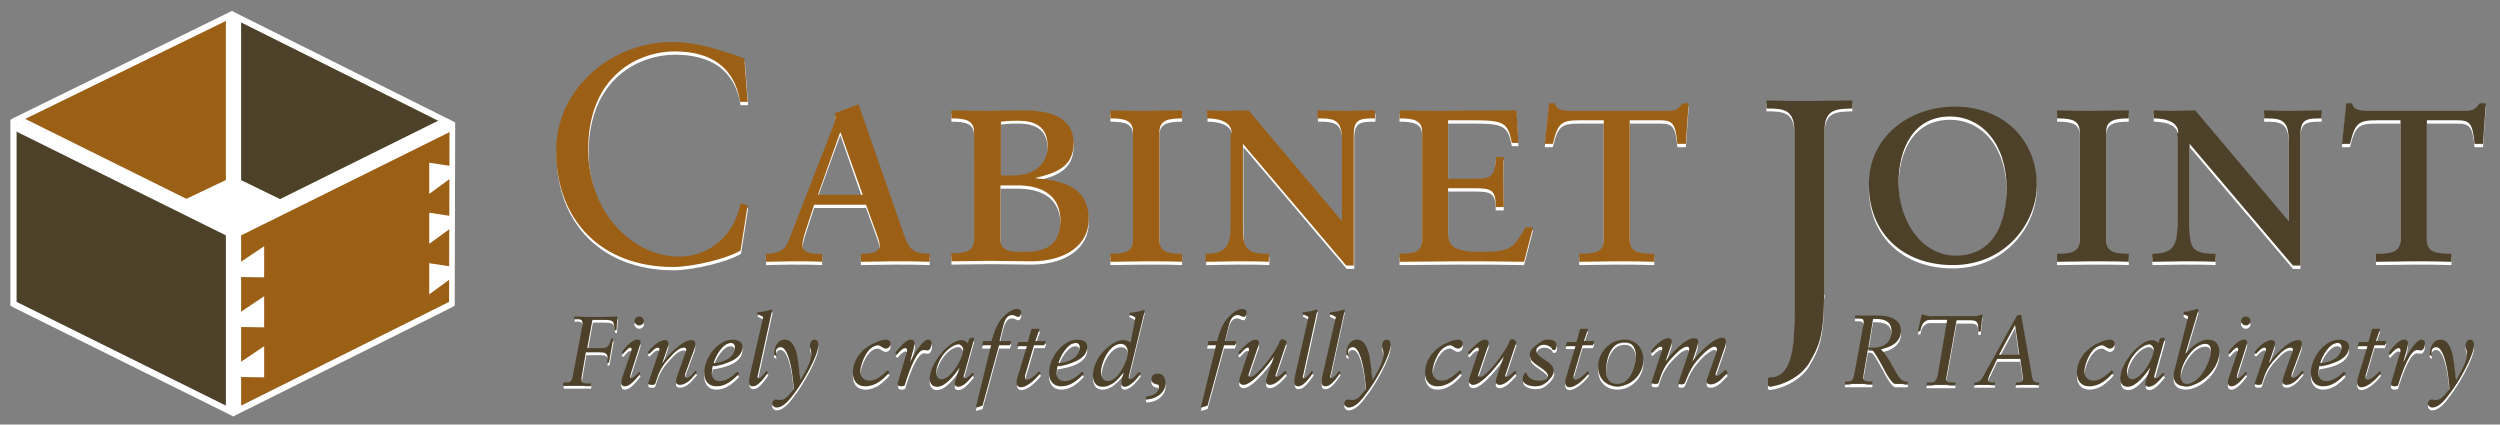 <?xml version="1.0" encoding="utf-8"?>
<!-- Generator: Adobe Illustrator 19.0.0, SVG Export Plug-In . SVG Version: 6.00 Build 0)  -->
<!DOCTYPE svg PUBLIC "-//W3C//DTD SVG 1.1//EN" "http://www.w3.org/Graphics/SVG/1.1/DTD/svg11.dtd">
<svg version="1.1" id="Layer_1" xmlns="http://www.w3.org/2000/svg" xmlns:xlink="http://www.w3.org/1999/xlink" x="0px" y="0px"
	 viewBox="0 0 530 90" enable-background="new 0 0 530 90" xml:space="preserve">
<rect x="0" y="0" width="530" height="90" fill="#808080" stroke="none"/>
<g>
	<path fill="#FFFFFF" d="M158.6,22.3H157c-1.2-7.7-6.6-10.7-13.9-10.7c-7.5,0-18.3,5-18.3,20.8c0,13.2,9.3,22.7,19.3,22.7
		c6.4,0,11.7-4.5,13-11.3l1.5,0.4l-1.5,9.6c-2.7,1.7-10.1,3.5-14.3,3.5c-15.2,0-24.8-9.9-24.8-24.6c0-13.4,11.9-23.1,24.6-23.1
		c5.3,0,10.3,1.7,15.3,3.5L158.6,22.3z"/>
	<path fill="#FFFFFF" d="M182.5,54.5h0.8c1.6,0,3.2-0.5,3.2-1.6c0-0.8-0.2-1.3-0.5-2.2l-2.4-6.6h-11l-1.4,4.3
		c-0.3,0.9-1.1,3.1-1.1,4.3c0,1.6,2.1,1.8,3.4,1.8h0.8v1.7c-2.2-0.1-4.4-0.1-6.6-0.1c-1.7,0-3.6,0.1-5.3,0.1v-1.7
		c3.3,0,4.3-1.4,4.8-2.8l9.3-23.9c0.3-0.8,0.6-1.6,0.6-2.2c0-0.3-0.1-0.6-0.1-0.9l5-1.9l9.7,27.8c1,3,2,3.9,5.4,3.9v1.7
		c-2.5-0.1-4.9-0.1-7.3-0.1c-2.4,0-4.9,0.1-7.3,0.1V54.5z M178.2,28.8h-0.1L173.3,42h9.5L178.2,28.8z"/>
	<path fill="#FFFFFF" d="M206.5,28.7c0-2.5-1.8-2.9-4.8-2.9v-1.7c2.7,0.1,5.3,0.1,8,0.1c2.3,0,4.5-0.1,6.7-0.1c4,0,11.2,0.3,11.2,7
		c0,5-3.8,6.3-8,7.3v0.1c6.6,0.6,11.2,2.2,11.2,8.8c0,5.1-4.6,8.8-12.2,8.8c-2.5,0-5.8-0.1-8.5-0.1c-2.8,0-5.8,0.1-8.4,0.1v-1.7
		c3,0,4.8-0.4,4.8-2.9V28.7z M212.1,37.8h2.7c4.9,0,7.3-2.8,7.3-6.2c0-5.4-4.6-5.4-6.6-5.4c-1.4,0-2.5,0.1-3.3,0.2V37.8z
		 M212.1,51.7c0,2.4,2.8,2.4,5,2.4c3.2,0,7.7-0.5,7.7-6.6c0-6.4-5.4-7.5-9.1-7.5h-3.6V51.7z"/>
	<path fill="#FFFFFF" d="M240.2,28.7c0-2.5-1.8-2.9-4.8-2.9v-1.7c2.5,0.1,5,0.1,7.5,0.1c2.6,0,5.3-0.1,7.7-0.1v1.7
		c-3,0-4.8,0.4-4.8,2.9v22.9c0,2.5,1.8,2.9,4.8,2.9v1.7c-2.4-0.1-5.1-0.1-7.7-0.1c-2.5,0-5,0.1-7.5,0.1v-1.7c3,0,4.8-0.4,4.8-2.9
		V28.7z"/>
	<path fill="#FFFFFF" d="M261.2,28.9c0-2.9-3.9-3.1-5.2-3.1v-1.7c1.6,0.1,3,0.1,4.5,0.1c1.4,0,3-0.1,4.3-0.1l19.8,23.5V30.4
		c0-4.5-1.8-4.6-5.2-4.6v-1.7c2.1,0.1,4.3,0.1,6.4,0.1c1.9,0,4-0.1,5.8-0.1v1.7c-3.1,0-4.5,0.1-4.5,3.4V57h-1.6l-21.9-25.8v17.5
		c0,4.7,0.6,5.8,5.5,5.8v1.7c-2.1-0.1-4.6-0.1-6.8-0.1c-2.2,0-4.4,0.1-6.6,0.1v-1.7c5.3,0,5.3-2.7,5.3-7.4V28.9z"/>
	<path fill="#FFFFFF" d="M323.1,56.2c-4.7-0.1-9.3-0.1-13.9-0.1c-4.2,0-8.4,0.1-12.5,0.1v-1.7c3,0,4.8-0.4,4.8-2.9V28.7
		c0-2.5-1.8-2.9-4.8-2.9v-1.7c2.9,0.1,5.8,0.1,8.8,0.1c5.3,0,10.7-0.1,16-0.1l0.4,6.9h-1.4c-0.8-4.5-1.9-4.8-8.6-4.8H307v12.4h5.4
		c3.2,0,4.7-0.1,4.7-4.6h1.7c-0.1,1.7-0.1,3.5-0.1,5.2c0,1.8,0.1,3.6,0.1,5.4h-1.7c0-3.6-0.8-4-4.7-4H307v9.6c0,2.8,1.6,3.9,6.9,3.9
		c6.6,0,7-0.9,9.5-5.2h1.6L323.1,56.2z"/>
	<path fill="#FFFFFF" d="M339.9,26.2H335c-4,0-4.7,0.5-5.8,5h-1.7l0.9-8.6h1.3c0,1.2,1.5,1.6,2.9,1.6h20.7c1.5,0,2.3,0,3.4-1.6h1.3
		l-0.6,8.6h-1.8c-0.4-4.2-0.9-5-3.6-5h-6.5v25.4c0,2.5,1.8,2.9,5.2,2.9v1.7c-2.8-0.1-5.5-0.1-8.1-0.1c-2.5,0-5,0.1-7.8,0.1v-1.7
		c3.4,0,5.2-0.4,5.2-2.9V26.2z"/>
	<path fill="#FFFFFF" d="M386.7,63.2c0,8.8-1.2,11.1-3,14.2c-1.5,2.7-4.9,4.8-8.5,5.3c0,0-0.4-0.1-0.4-0.4c0-0.3,0-1.1,0-1.3
		c0-0.3,0.5-0.3,0.5-0.3c5.1,0,5.1-8.2,5.1-13.4V28.3c0-4.6-2.5-4.7-5.9-4.7v-1.7c3,0.1,6,0.1,9,0.1c3,0,6-0.1,9.2-0.1v1.7
		c-3.4,0.1-5.9,0.1-5.9,4.7V63.2z"/>
	<path fill="#FFFFFF" d="M414.4,23.3c10.5,0,17.4,7.2,17.4,16.6c0,8.1-6.7,17-17.8,17c-10.7,0-17.8-6.9-17.8-17
		C396.1,29.7,404.8,23.3,414.4,23.3z M414.6,54.9c8.2,0,10.8-7.2,10.8-14.3c0-9.2-5.1-15.2-12-15.2c-7.8,0-10.9,6.9-10.9,14
		C402.5,48.1,407.8,54.9,414.6,54.9z"/>
	<path fill="#FFFFFF" d="M440.9,28.7c0-2.5-1.7-2.9-4.8-2.9v-1.7c2.5,0.1,5,0.1,7.5,0.1c2.6,0,5.3-0.1,7.7-0.1v1.7
		c-3,0-4.8,0.4-4.8,2.9v22.9c0,2.5,1.8,2.9,4.8,2.9v1.7c-2.4-0.1-5.1-0.1-7.7-0.1c-2.5,0-5,0.1-7.5,0.1v-1.7c3.1,0,4.8-0.4,4.8-2.9
		V28.7z"/>
	<path fill="#FFFFFF" d="M461.8,28.9c0-2.9-3.9-3.1-5.2-3.1v-1.7c1.6,0.1,3,0.1,4.5,0.1c1.4,0,3-0.1,4.3-0.1l19.8,23.5V30.4
		c0-4.5-1.8-4.6-5.2-4.6v-1.7c2.1,0.1,4.3,0.1,6.4,0.1c1.9,0,4-0.1,5.8-0.1v1.7c-3.1,0-4.5,0.1-4.5,3.4V57h-1.6l-21.9-25.8v17.5
		c0,4.7,0.6,5.8,5.5,5.8v1.7c-2.1-0.1-4.6-0.1-6.8-0.1s-4.4,0.1-6.6,0.1v-1.7c5.3,0,5.3-2.7,5.3-7.4V28.9z"/>
	<path fill="#FFFFFF" d="M508.9,26.2H504c-4,0-4.7,0.5-5.8,5h-1.7l0.9-8.6h1.3c0,1.2,1.5,1.6,2.9,1.6h20.7c1.5,0,2.3,0,3.4-1.6h1.3
		l-0.6,8.6h-1.8c-0.4-4.2-0.9-5-3.6-5h-6.5v25.4c0,2.5,1.8,2.9,5.2,2.9v1.7c-2.8-0.1-5.5-0.1-8.1-0.1c-2.5,0-5,0.1-7.9,0.1v-1.7
		c3.4,0,5.2-0.4,5.2-2.9V26.2z"/>
	<g>
		<path fill="#FFFFFF" d="M119.5,81.7h0.3c1.2,0,1.4-0.1,1.7-1.2l2-10.5c0.1-0.3,0.1-0.6,0.1-0.8c0-0.9-0.6-1.1-1.6-1h-0.2l0.1-0.5
			c1.9,0.1,3.8,0.1,5.7,0.1c1.1,0,2.2-0.1,3.4-0.1l-0.2,2.9h-0.4c-0.1-0.6,0-1.4-0.5-1.9c-0.5-0.4-2.3-0.3-3.7-0.3h-0.5l-1.1,6h2.7
			c1.7,0,1.8-0.3,2.3-1.7l0.1-0.3h0.4l-0.9,5.1h-0.4c0-0.4,0.1-0.7,0.1-1.1c0-0.9-0.7-1.1-1.4-1.1h-3.2l-0.9,5.3c0,0.2,0,0.4,0,0.5
			c0,0.7,0.3,0.8,1.6,0.8h0.4l-0.1,0.5c-1.5,0-2.2,0-3.2,0c-0.8,0-2.1,0-2.6,0L119.5,81.7z"/>
		<path fill="#FFFFFF" d="M131.8,75.4c0.6-0.9,2.1-2.7,3.3-2.7c0.5,0,0.7,0.2,0.7,0.5c0,0.3-0.2,0.9-0.3,1.2l-1.7,5.3
			c-0.1,0.4-0.2,0.7-0.2,0.9c0,0.2,0.1,0.3,0.3,0.3c0.3,0,1.4-1.1,1.6-1.4l0.3,0.3c-0.7,0.9-2.1,2.8-3.3,2.8c-0.6,0-0.8-0.4-0.8-0.8
			c0-0.3,0.1-0.6,0.2-1l1.8-5.3c0.1-0.3,0.2-0.6,0.2-0.8c0-0.1-0.1-0.3-0.3-0.3c-0.4,0-1.2,1-1.5,1.3L131.8,75.4z M136.5,68.8
			c0,0.5-0.5,0.9-1,0.9s-1-0.5-1-0.9c0-0.5,0.4-1,1-1S136.5,68.3,136.5,68.8z"/>
		<path fill="#FFFFFF" d="M137.3,75.3c0.8-1,2.3-2.6,3.7-2.6c0.5,0,0.7,0.3,0.7,0.7c0,0.4-0.1,0.8-0.2,1l-1.1,3.2h0
			c1-1.4,4.1-4.9,6.2-4.9c0.7,0,0.8,0.4,0.8,0.9c0,0.3-0.1,0.7-0.2,1l-1.7,4.6c-0.2,0.5-0.3,0.8-0.3,1.1c0,0.3,0.1,0.4,0.4,0.4
			c0.6,0,1.5-1,1.8-1.5l0.4,0.3l-0.8,0.9c-0.7,0.9-1.8,1.8-2.9,1.8c-0.5,0-0.8-0.3-0.8-0.7c0-0.3,0.1-0.7,0.3-1.3l1.6-4.5
			c0.1-0.2,0.3-0.8,0.3-1c0-0.3-0.3-0.4-0.5-0.4c-1.2,0-2.4,1.4-3.1,2.2c-1.2,1.2-2.1,2.7-2.6,4.3l-0.4,1.2
			c-0.1,0.2-0.5,0.2-0.8,0.2c-0.2,0-0.6-0.1-0.7-0.3l2.1-6.2c0.1-0.4,0.3-0.8,0.3-1c0-0.2-0.1-0.4-0.3-0.4c-0.4,0-0.8,0.3-1.2,0.7
			l-0.6,0.6L137.3,75.3z"/>
		<path fill="#FFFFFF" d="M156.7,79.9c-1.4,1.5-2.9,2.7-4.8,2.7c-1.9,0-2.6-1.4-2.6-2.8c0-3.4,3-7.1,6-7.1c0.9,0,2.1,0.3,2.1,1.5
			c0,2.9-4,3.8-6.3,4.1c-0.1,0.5-0.2,1.1-0.2,1.6c0,1,0.7,1.6,1.7,1.6c1.2,0,2.5-0.8,3.7-2L156.7,79.9z M155.8,74.3
			c0-0.5-0.3-0.9-0.9-0.9c-1.6,0-3.3,2.9-3.6,4.3C153.3,77.5,155.8,76.5,155.8,74.3z"/>
		<path fill="#FFFFFF" d="M160.8,80c0,0.1-0.1,0.3-0.1,0.4c0,0.2,0,0.4,0.3,0.4c0.4,0,1.4-1.3,1.6-1.6l0.3,0.4
			c-0.7,0.9-1.9,2.9-3.2,2.9c-0.7,0-0.8-0.5-0.8-1c0-0.4,0.1-0.8,0.1-1l2.9-12.7l-1.3-0.7l0.1-0.3c0.5,0,1-0.1,1.5-0.2
			c0.6-0.1,1.1-0.3,1.5-0.4l0.1,0.1L160.8,80z"/>
		<path fill="#FFFFFF" d="M164.6,76.1l-0.5-0.3c0-1.4,0.6-3.2,2.3-3.2c3,0,2.9,6.6,3.3,8.6c0.9-1.6,2.3-3.8,2.3-5.6
			c0-0.8-0.3-1.1-0.3-1.7c0-0.6,0.3-1.3,1-1.3c0.6,0,0.8,0.6,0.8,1.1c0,2.3-3.4,8.1-4.9,10c-0.9,1.2-2.3,3.3-4,3.3
			c-0.4,0-0.9-0.4-0.9-0.8c0-0.5,0.3-0.9,0.8-0.9c0.3,0,0.5,0.1,0.9,0.1c0.5,0,1.1-0.2,1.8-1l1.1-1.3l-0.1-1.1l-0.2-1.7
			c-0.3-2.4-1.1-6.1-2.5-6.1c-0.6,0-1,0.4-1,1c0,0.3,0,0.5,0.1,0.8L164.6,76.1z"/>
		<path fill="#FFFFFF" d="M188.6,79.6c-1.4,1.6-3,3-5.2,3c-1.7,0-2.6-1.2-2.6-2.9c0-2.9,2.2-5.3,4.6-6.3c0.6-0.3,1.7-0.7,2.4-0.7
			c0.5,0,1,0.3,1,0.8c0,0.6-0.4,1.1-1,1.1c-0.7,0-1.1-0.7-1.7-0.7c-2.1,0-3.7,3.8-3.7,5.6c0,1.2,0.8,1.9,2,1.9
			c1.4,0,2.8-1.3,3.8-2.2L188.6,79.6z"/>
		<path fill="#FFFFFF" d="M189.9,75.5c0.5-0.8,2.1-2.8,3.2-2.8c0.5,0,0.9,0.2,0.9,0.8c0,0.2-0.1,0.6-0.2,1.1l-0.8,2.9h0
			c0.6-1.1,2.5-4.8,3.9-4.8c0.4,0,0.7,0.3,0.7,0.7c0,0.5-0.2,1.6-0.9,1.6c-0.3,0-0.5-0.1-0.8-0.1c-1.4,0-2.9,4.1-3.6,6.2l-0.4,1.3
			c0,0.1-0.4,0.2-0.8,0.2c-0.3,0-0.7-0.2-0.7-0.4c0-0.1,0-0.1,0-0.2l1.7-5.8c0.1-0.3,0.3-0.9,0.3-1.2c0-0.2-0.1-0.5-0.4-0.5
			c-0.6,0-1.4,1-1.8,1.4L189.9,75.5z"/>
		<path fill="#FFFFFF" d="M205.4,72.7c0.1-0.1,0.2-0.4,0.5-0.4h0.4c0.1,0,0.2,0,0.2,0.1c0,0,0,0.1,0,0.2l-2.1,7.5
			c-0.1,0.2-0.1,0.3-0.1,0.5c0,0.1,0.1,0.3,0.3,0.3c0.6,0,1.2-0.9,1.6-1.2l0.3,0.3c-0.8,0.9-2,2.7-3.4,2.7c-0.3,0-0.7-0.2-0.7-0.6
			c0-0.4,0.2-0.9,0.4-1.5l0.6-1.8l0-0.1c-1.1,1.6-3,4-4.7,4c-1.3,0-1.6-1-1.6-1.7c0-3.3,4.1-8.2,6.8-8.2c0.5,0,1,0.3,1.3,0.7
			L205.4,72.7z M199.6,81c2,0,4.6-4.4,4.6-6.3c0-0.5-0.5-1.1-1-1.1c-2.3,0-4.7,3.8-4.7,5.9C198.5,80.3,198.8,81,199.6,81z"/>
		<path fill="#FFFFFF" d="M214.4,73l-0.3,0.9h-2.3l-3.5,12.8l-1.3,0.4l-0.1-0.1l3.2-13.1h-1.9l0.2-0.9h1.8c0.7-2.3,1.2-4.1,3.2-5.8
			c0.6-0.5,1.4-1,2.2-1c0.4,0,0.9,0.2,0.9,0.7c0,0.3-0.2,1-0.6,1c-0.4,0-0.8-0.4-1.3-0.4c-1.3,0-1.7,1.4-2,2.6l-0.7,2.9H214.4z"/>
		<path fill="#FFFFFF" d="M218.8,70.3h1.7l-0.9,2.6h2.2l-0.3,0.9h-2.2l-1.8,6.1c-0.1,0.2-0.1,0.4-0.1,0.7c0,0.3,0.1,0.5,0.4,0.5
			c0.8,0,2.1-1.3,2.6-1.8l0.3,0.4c-0.9,1.1-2.7,3-4.2,3c-0.6,0-0.9-0.5-0.9-1.1c0-0.4,0.2-1,0.3-1.3l1.9-6.3h-2.1l0.3-0.9h2
			L218.8,70.3z"/>
		<path fill="#FFFFFF" d="M229.8,79.9c-1.4,1.5-2.9,2.7-4.8,2.7c-1.9,0-2.6-1.4-2.6-2.8c0-3.4,3-7.1,6-7.1c0.9,0,2.1,0.3,2.1,1.5
			c0,2.9-4,3.8-6.3,4.1c-0.1,0.5-0.2,1.1-0.2,1.6c0,1,0.7,1.6,1.7,1.6c1.2,0,2.5-0.8,3.7-2L229.8,79.9z M228.9,74.3
			c0-0.5-0.3-0.9-0.9-0.9c-1.6,0-3.3,2.9-3.6,4.3C226.4,77.5,228.9,76.5,228.9,74.3z"/>
		<path fill="#FFFFFF" d="M241.9,79.7c-0.7,1-2.2,2.9-3.5,2.9c-0.4,0-0.7-0.3-0.7-0.7c0-0.5,0.2-1.3,0.4-1.8l0.1-0.5h0
			c-1.2,1.4-2.5,3-4.5,3c-1.5,0-2-1.2-2-2.5c0-1.3,0.6-2.8,1.4-4c1-1.4,3.1-3.4,5-3.4c0.6,0,1.1,0.2,1.6,0.5l1-5.3l-1.3-0.7l0.1-0.3
			c0.5,0,1-0.1,1.5-0.2c0.6-0.1,1.1-0.3,1.5-0.4l0.2,0.1l-3.3,13.6c-0.1,0.3-0.1,0.5-0.1,0.7c0,0.2,0.1,0.3,0.3,0.3
			c0.6,0,1.4-1.1,1.8-1.5L241.9,79.7z M235,81.5c2.1,0,4.2-4.3,4.2-6c0-1-0.4-1.9-1.5-1.9c-2.4,0-4.2,4-4.2,6
			C233.4,80.5,233.8,81.5,235,81.5z"/>
		<path fill="#FFFFFF" d="M242.9,84.8c1.3-0.2,2.8-0.6,2.8-2.1c0-0.1,0-0.3-0.1-0.4c-0.5-0.2-0.8-0.1-1.2-0.5
			c-0.2-0.2-0.3-0.4-0.3-0.7c0-1,0.8-1.2,1.4-1.2c1.1,0,1.6,1,1.6,2c0,2.1-2.1,3.5-4.1,3.4L242.9,84.8z"/>
		<path fill="#FFFFFF" d="M262.1,73l-0.3,0.9h-2.3l-3.5,12.8l-1.3,0.4l-0.1-0.1l3.2-13.1h-1.9l0.2-0.9h1.8c0.7-2.3,1.2-4.1,3.2-5.8
			c0.6-0.5,1.4-1,2.2-1c0.4,0,0.9,0.2,0.9,0.7c0,0.3-0.2,1-0.6,1c-0.4,0-0.8-0.4-1.3-0.4c-1.3,0-1.7,1.4-2,2.6l-0.7,2.9H262.1z"/>
		<path fill="#FFFFFF" d="M272.8,79.7c-0.9,0.9-2.2,2.6-3.6,2.6c-0.5,0-0.8-0.3-0.8-0.7c0-0.3,0.2-0.9,0.4-1.6l1.3-3.7h0
			c-1,1.3-4.5,6-6.5,6c-0.5,0-0.9-0.4-0.9-0.8c0-0.2,0.1-0.5,0.2-0.9l1.8-5.4c0,0,0.1-0.2,0.1-0.5c0-0.2-0.1-0.3-0.3-0.3
			c-0.6,0-1.3,1-1.7,1.4l-0.3-0.4l0.7-0.7c0.9-0.9,2-2,3-2c0.4,0,0.7,0.3,0.7,0.7c0,0.3-0.1,0.7-0.3,1.1l-1.9,5.6c0,0.1,0,0.2,0,0.3
			c0,0.1,0.2,0.2,0.4,0.2c1.4,0,5.4-5.4,6.1-7.3c0.1-0.4,0.3-0.7,0.7-0.7c0.4,0,0.7,0.4,0.9,0.6l-2.3,6.8c0,0.1-0.1,0.2-0.1,0.3
			c0,0.2,0.1,0.3,0.3,0.3c0.5,0,1.4-1,1.8-1.3L272.8,79.7z"/>
		<path fill="#FFFFFF" d="M276.4,80c0,0.1-0.1,0.3-0.1,0.4c0,0.2,0,0.4,0.3,0.4c0.4,0,1.4-1.3,1.6-1.6l0.3,0.4
			c-0.7,0.9-1.9,2.9-3.2,2.9c-0.7,0-0.8-0.5-0.8-1c0-0.4,0.1-0.8,0.1-1l2.9-12.7l-1.3-0.7l0.1-0.3c0.5,0,1-0.1,1.5-0.2
			c0.6-0.1,1.1-0.3,1.5-0.4l0.1,0.1L276.4,80z"/>
		<path fill="#FFFFFF" d="M282.1,80c0,0.1-0.1,0.3-0.1,0.4c0,0.2,0,0.4,0.3,0.4c0.4,0,1.4-1.3,1.6-1.6l0.3,0.4
			c-0.7,0.9-1.9,2.9-3.2,2.9c-0.7,0-0.8-0.5-0.8-1c0-0.4,0.1-0.8,0.1-1l2.9-12.7l-1.3-0.7l0.1-0.3c0.5,0,1-0.1,1.5-0.2
			c0.6-0.1,1.1-0.3,1.5-0.4l0.1,0.1L282.1,80z"/>
		<path fill="#FFFFFF" d="M285.9,76.1l-0.5-0.3c0-1.4,0.6-3.2,2.3-3.2c3,0,2.9,6.6,3.3,8.6c0.9-1.6,2.3-3.8,2.3-5.6
			c0-0.8-0.3-1.1-0.3-1.7c0-0.6,0.3-1.3,1-1.3c0.6,0,0.8,0.6,0.8,1.1c0,2.3-3.4,8.1-4.9,10c-0.9,1.2-2.3,3.3-4,3.3
			c-0.4,0-0.9-0.4-0.9-0.8c0-0.5,0.3-0.9,0.8-0.9c0.3,0,0.5,0.1,0.9,0.1c0.5,0,1.1-0.2,1.8-1l1.1-1.3l-0.1-1.1l-0.2-1.7
			c-0.3-2.4-1.1-6.1-2.5-6.1c-0.6,0-1,0.4-1,1c0,0.3,0,0.5,0.1,0.8L285.9,76.1z"/>
		<path fill="#FFFFFF" d="M309.9,79.6c-1.4,1.6-3,3-5.2,3c-1.7,0-2.6-1.2-2.6-2.9c0-2.9,2.2-5.3,4.6-6.3c0.6-0.3,1.7-0.7,2.4-0.7
			c0.5,0,1,0.3,1,0.8c0,0.6-0.4,1.1-1,1.1c-0.7,0-1.1-0.7-1.7-0.7c-2.1,0-3.7,3.8-3.7,5.6c0,1.2,0.8,1.9,2,1.9
			c1.4,0,2.8-1.3,3.8-2.2L309.9,79.6z"/>
		<path fill="#FFFFFF" d="M321.5,79.7c-0.9,0.9-2.2,2.6-3.6,2.6c-0.5,0-0.8-0.3-0.8-0.7c0-0.3,0.2-0.9,0.4-1.6l1.3-3.7h0
			c-1,1.3-4.5,6-6.5,6c-0.5,0-0.9-0.4-0.9-0.8c0-0.2,0.1-0.5,0.2-0.9l1.8-5.4c0,0,0.1-0.2,0.1-0.5c0-0.2-0.1-0.3-0.3-0.3
			c-0.6,0-1.3,1-1.7,1.4l-0.3-0.4l0.7-0.7c0.9-0.9,2-2,3-2c0.4,0,0.7,0.3,0.7,0.7c0,0.3-0.1,0.7-0.3,1.1l-1.9,5.6c0,0.1,0,0.2,0,0.3
			c0,0.1,0.2,0.2,0.4,0.2c1.4,0,5.4-5.4,6.1-7.3c0.1-0.4,0.3-0.7,0.7-0.7c0.4,0,0.7,0.4,0.9,0.6l-2.3,6.8c0,0.1-0.1,0.2-0.1,0.3
			c0,0.2,0.1,0.3,0.3,0.3c0.5,0,1.4-1,1.8-1.3L321.5,79.7z"/>
		<path fill="#FFFFFF" d="M323.7,79.6c0.2,1.2,1.6,1.7,2.7,1.7c0.6,0,1.9-0.1,1.9-0.9c0-1.4-3.1-2.4-3.7-3.7c-0.1-0.3-0.2-0.7-0.2-1
			c0-1.1,1.5-2,2.3-2.6c0.6-0.4,0.9-0.5,1.6-0.5c0.9,0,1.8,0.2,1.8,1.3c0,0.3-0.2,0.9-0.4,0.9h-0.3c-0.2,0-0.2-0.1-0.3-0.3
			c-0.2-0.4-1-0.8-1.7-0.8c-0.7,0-1.6,0.4-1.6,1.2c0,1.7,3.7,2.2,3.7,4.4c0,0.8-0.8,1.7-1.4,2.2c-0.7,0.7-1.5,1-2.5,1
			c-1,0-2.7-0.3-2.7-1.6c0-0.5,0.3-0.9,0.5-1.3H323.7z"/>
		<path fill="#FFFFFF" d="M335,70.3h1.7l-0.9,2.6h2.2l-0.3,0.9h-2.2l-1.8,6.1c-0.1,0.2-0.1,0.4-0.1,0.7c0,0.3,0.1,0.5,0.4,0.5
			c0.8,0,2.1-1.3,2.6-1.8l0.3,0.4c-0.9,1.1-2.7,3-4.2,3c-0.6,0-0.9-0.5-0.9-1.1c0-0.4,0.2-1,0.3-1.3l1.9-6.3h-2.1l0.3-0.9h2
			L335,70.3z"/>
		<path fill="#FFFFFF" d="M344.4,72.7c2.4,0,4,1.8,4,4.3c0,3-2.5,5.6-5.5,5.6c-2.5,0-4.1-1.7-4.1-4.2
			C338.8,75.3,341.4,72.7,344.4,72.7z M342.9,82c2.7,0,3.9-3.7,3.9-5.9c0-1.5-0.6-3-2.4-3c-2.8,0-3.9,3.5-3.9,5.9
			C340.5,80.7,341,82,342.9,82z"/>
		<path fill="#FFFFFF" d="M366.3,79.7l-0.7,0.7c-0.8,0.9-1.8,1.8-3,1.8c-0.4,0-0.8-0.2-0.8-0.7c0-0.2,0.1-0.6,0.3-1l1.7-4.9
			c0.1-0.3,0.2-0.7,0.2-0.9c0-0.3-0.3-0.5-0.5-0.5c-1.1,0-3,2.1-3.7,2.9c-1,1.2-1.6,2.3-2.2,3.8l-0.4,1c-0.1,0.2-0.5,0.3-0.7,0.3
			c-0.3,0-0.7-0.1-0.7-0.3l1.9-5.6c0.1-0.2,0.4-1,0.4-1.6c0-0.3-0.1-0.5-0.4-0.5c-1.1,0-2.4,1.5-3.1,2.2c-1.2,1.2-2.1,2.7-2.6,4.3
			l-0.4,1.2c-0.1,0.2-0.5,0.2-0.8,0.2c-0.2,0-0.6-0.1-0.7-0.3l2.2-6.7c0-0.1,0.1-0.3,0.1-0.5c0-0.2-0.1-0.4-0.3-0.4
			c-0.4,0-0.8,0.4-1.2,0.7l-0.6,0.6l-0.3-0.4c0.8-1,2.3-2.7,3.7-2.7c0.5,0,0.7,0.3,0.7,0.7c0,0.4-0.1,0.8-0.2,1l-1.1,3.2h0
			c1-1.4,4.1-4.9,6-4.9c0.7,0,0.9,0.3,0.9,0.7c0,0.3-0.1,0.8-0.2,1.1l-1,3.1h0c1.1-1.4,4.3-5,6.3-5c0.7,0,0.8,0.4,0.8,0.9
			c0,0.3-0.1,0.7-0.2,1l-1.7,4.9c-0.1,0.3-0.3,0.8-0.3,1c0,0.2,0.2,0.3,0.3,0.3c0.4,0,1.5-1,1.8-1.3L366.3,79.7z"/>
		<path fill="#FFFFFF" d="M393.3,67.6c0.9,0,1.9,0,2.8,0c0.7,0,1.4,0,2.2,0c2.1,0,4.7,0.7,4.7,3.2c0,2.5-2.2,3.6-4.3,3.9
			c1.4,1.4,2.3,3.3,3.3,5c0.6,1,1.2,2.1,2.5,1.9l-0.1,0.5h-2.6c-0.6,0-1.7-1.7-2.6-3.5c-1-1.8-2-3.7-2.5-3.8c-0.2-0.1-0.4,0-0.7,0
			l-0.9,5.2l-0.1,0.8c0,0.8,0.9,0.8,1.6,0.8h0.4l-0.1,0.5c-1,0-1.9,0-2.9,0c-0.9,0-1.9,0-2.9,0l0.1-0.5h0.2c1,0,1.4,0,1.7-1.5
			l1.9-10.4c0.1-0.3,0.1-0.5,0.1-0.7c0-0.8-0.5-0.9-1.6-0.9h-0.3L393.3,67.6z M396.1,74.4c0.5,0,1,0,1.4,0c2-0.1,3.5-1.3,3.5-3.4
			c0-2.1-1.3-2.7-3.6-2.7h-0.3L396.1,74.4z"/>
		<path fill="#FFFFFF" d="M412.8,68.5h-3.5c-1.7,0-2,1.5-2.2,2.4h-0.5l0.8-3.5h0.4c0.2,0.1,0.4,0.2,0.6,0.2c0.2,0.1,0.4,0.1,0.6,0.1
			h9.8c0.4,0,0.8-0.1,1.1-0.3h0.4l-0.4,3.6h-0.5v-0.6c0-1.4-0.3-1.8-1.7-1.8h-2.9l-2,11.2c0,0.2-0.2,1-0.2,1.2
			c0,0.7,0.4,0.8,1.5,0.8h0.5l-0.1,0.5c-1.1,0-2.2,0-3.4,0c-0.9,0-1.8,0-2.7,0l0.1-0.5h0.7c0.9,0,1.3-0.3,1.6-1.6L412.8,68.5z"/>
		<path fill="#FFFFFF" d="M427.6,67.5c0.3-0.1,0.5-0.1,0.8-0.2l0.1,0.1l2.3,13c0.1,0.9,0.5,1.4,1.5,1.3l-0.1,0.5c-0.9,0-1.8,0-2.6,0
			c-0.8,0-1.5,0-2.3,0l0.1-0.5c0.6,0,1.6,0,1.5-0.8l-0.6-4.2h-4.9l-1.7,3.6c-0.1,0.3-0.2,0.6-0.2,0.8c0,0.6,0.5,0.6,0.9,0.6h0.6
			l-0.1,0.5c-0.8,0-1.7,0-2.5,0c-0.7,0-1.3,0-1.9,0l0.1-0.5c1,0,1.5-0.6,1.9-1.4L427.6,67.5z M423.8,75.9h4.3l-0.9-6.3h0L423.8,75.9
			z"/>
		<path fill="#FFFFFF" d="M448.1,79.6c-1.4,1.6-3,3-5.2,3c-1.7,0-2.6-1.2-2.6-2.9c0-2.9,2.2-5.3,4.6-6.3c0.6-0.3,1.7-0.7,2.4-0.7
			c0.5,0,1,0.3,1,0.8c0,0.6-0.4,1.1-1,1.1c-0.7,0-1.1-0.7-1.7-0.7c-2.1,0-3.7,3.8-3.7,5.6c0,1.2,0.8,1.9,2,1.9
			c1.4,0,2.8-1.3,3.8-2.2L448.1,79.6z"/>
		<path fill="#FFFFFF" d="M457.9,72.7c0.1-0.1,0.2-0.4,0.5-0.4h0.4c0.1,0,0.2,0,0.2,0.1c0,0,0,0.1,0,0.2l-2.1,7.5
			c-0.1,0.2-0.1,0.3-0.1,0.5c0,0.1,0.1,0.3,0.3,0.3c0.6,0,1.2-0.9,1.6-1.2l0.3,0.3c-0.8,0.9-2,2.7-3.4,2.7c-0.3,0-0.7-0.2-0.7-0.6
			c0-0.4,0.2-0.9,0.4-1.5l0.6-1.8l0-0.1c-1.1,1.6-3,4-4.7,4c-1.3,0-1.6-1-1.6-1.7c0-3.3,4.1-8.2,6.8-8.2c0.5,0,1,0.3,1.3,0.7
			L457.9,72.7z M452.1,81c2,0,4.6-4.4,4.6-6.3c0-0.5-0.5-1.1-1-1.1c-2.3,0-4.7,3.8-4.7,5.9C451,80.3,451.2,81,452.1,81z"/>
		<path fill="#FFFFFF" d="M463.3,75.7L463.3,75.7c1.2-1.3,2.9-3,4.8-3c1.7,0,2.4,1.1,2.4,2.7c0,3.4-3.8,7.2-7.2,7.2
			c-1.4,0-2.5-0.7-2.5-2.2c0-0.5,0.1-1,0.3-1.6l2.8-11l-1-0.6l0.1-0.4c0.4,0,1-0.1,1.6-0.3c0.4-0.1,1-0.2,1.3-0.3l0.2,0.1
			L463.3,75.7z M467.5,73.5c-2.6,0-5.2,4.4-5.2,6.7c0,0.9,0.3,1.8,1.3,1.8c2.6,0,5.1-4.6,5.1-7C468.8,74.2,468.5,73.5,467.5,73.5z"
			/>
		<path fill="#FFFFFF" d="M472.4,75.4c0.6-0.9,2.1-2.7,3.3-2.7c0.5,0,0.7,0.2,0.7,0.5c0,0.3-0.2,0.9-0.3,1.2l-1.7,5.3
			c-0.1,0.4-0.2,0.7-0.2,0.9c0,0.2,0.1,0.3,0.3,0.3c0.3,0,1.4-1.1,1.6-1.4l0.3,0.3c-0.7,0.9-2.1,2.8-3.3,2.8c-0.6,0-0.8-0.4-0.8-0.8
			c0-0.3,0.1-0.6,0.2-1l1.8-5.3c0.1-0.3,0.2-0.6,0.2-0.8c0-0.1-0.1-0.3-0.3-0.3c-0.4,0-1.2,1-1.5,1.3L472.4,75.4z M477.1,68.8
			c0,0.5-0.5,0.9-1,0.9c-0.5,0-1-0.5-1-0.9c0-0.5,0.4-1,1-1S477.1,68.3,477.1,68.8z"/>
		<path fill="#FFFFFF" d="M477.9,75.3c0.8-1,2.3-2.6,3.7-2.6c0.5,0,0.7,0.3,0.7,0.7c0,0.4-0.1,0.8-0.2,1l-1.1,3.2h0
			c1-1.4,4.1-4.9,6.2-4.9c0.7,0,0.8,0.4,0.8,0.9c0,0.3-0.1,0.7-0.2,1l-1.7,4.6c-0.2,0.5-0.3,0.8-0.3,1.1c0,0.3,0.1,0.4,0.4,0.4
			c0.6,0,1.5-1,1.8-1.5l0.4,0.3l-0.8,0.9c-0.7,0.9-1.8,1.8-2.9,1.8c-0.5,0-0.8-0.3-0.8-0.7c0-0.3,0.1-0.7,0.3-1.3l1.6-4.5
			c0.1-0.2,0.3-0.8,0.3-1c0-0.3-0.3-0.4-0.5-0.4c-1.2,0-2.4,1.4-3.1,2.2c-1.2,1.2-2.1,2.7-2.6,4.3l-0.4,1.2
			c-0.1,0.2-0.5,0.2-0.8,0.2c-0.2,0-0.6-0.1-0.7-0.3l2.1-6.2c0.1-0.4,0.3-0.8,0.3-1c0-0.2-0.1-0.4-0.3-0.4c-0.4,0-0.8,0.3-1.2,0.7
			l-0.6,0.6L477.9,75.3z"/>
		<path fill="#FFFFFF" d="M497.3,79.9c-1.4,1.5-2.9,2.7-4.8,2.7c-1.9,0-2.6-1.4-2.6-2.8c0-3.4,3-7.1,6-7.1c0.9,0,2.1,0.3,2.1,1.5
			c0,2.9-4,3.8-6.3,4.1c-0.1,0.5-0.2,1.1-0.2,1.6c0,1,0.7,1.6,1.7,1.6c1.2,0,2.5-0.8,3.7-2L497.3,79.9z M496.4,74.3
			c0-0.5-0.3-0.9-0.9-0.9c-1.6,0-3.3,2.9-3.6,4.3C493.9,77.5,496.4,76.5,496.4,74.3z"/>
		<path fill="#FFFFFF" d="M502.9,70.3h1.7l-0.9,2.6h2.2l-0.3,0.9h-2.2l-1.8,6.1c-0.1,0.2-0.1,0.4-0.1,0.7c0,0.3,0.1,0.5,0.4,0.5
			c0.8,0,2.1-1.3,2.6-1.8l0.3,0.4c-0.9,1.1-2.7,3-4.2,3c-0.6,0-0.9-0.5-0.9-1.1c0-0.4,0.2-1,0.3-1.3l1.9-6.3h-2.1l0.3-0.9h2
			L502.9,70.3z"/>
		<path fill="#FFFFFF" d="M506.4,75.5c0.5-0.8,2.1-2.8,3.2-2.8c0.5,0,0.9,0.2,0.9,0.8c0,0.2-0.1,0.6-0.2,1.1l-0.8,2.9h0
			c0.6-1.1,2.5-4.8,3.9-4.8c0.4,0,0.7,0.3,0.7,0.7c0,0.5-0.2,1.6-0.9,1.6c-0.3,0-0.5-0.1-0.8-0.1c-1.4,0-2.9,4.1-3.6,6.2l-0.4,1.3
			c0,0.1-0.4,0.2-0.8,0.2c-0.3,0-0.7-0.2-0.7-0.4c0-0.1,0-0.1,0-0.2l1.7-5.8c0.1-0.3,0.3-0.9,0.3-1.2c0-0.2-0.1-0.5-0.4-0.5
			c-0.6,0-1.4,1-1.8,1.4L506.4,75.5z"/>
		<path fill="#FFFFFF" d="M515.6,76.1l-0.5-0.3c0-1.4,0.6-3.2,2.3-3.2c3,0,2.9,6.6,3.3,8.6c0.9-1.6,2.3-3.8,2.3-5.6
			c0-0.8-0.3-1.1-0.3-1.7c0-0.6,0.3-1.3,1-1.3c0.6,0,0.8,0.6,0.8,1.1c0,2.3-3.4,8.1-4.9,10c-0.9,1.2-2.3,3.3-4,3.3
			c-0.4,0-0.9-0.4-0.9-0.8c0-0.5,0.3-0.9,0.8-0.9c0.3,0,0.5,0.1,0.9,0.1c0.5,0,1.1-0.2,1.8-1l1.1-1.3l-0.1-1.1l-0.2-1.7
			c-0.3-2.4-1.1-6.1-2.5-6.1c-0.6,0-1,0.4-1,1c0,0.3,0,0.5,0.1,0.8L515.6,76.1z"/>
	</g>
</g>
<polygon fill="#4D4129" points="80.4,33 49.5,48.9 49.5,3.4 95.5,26.1 "/>
<polyline fill="#9C5F16" points="49.5,46.9 49.5,3.4 3.5,26.1 48.5,48 "/>
<polygon fill="#4D4129" points="49.5,86.8 3.5,64 3.5,26.1 49.5,48.9 "/>
<polyline fill="#9C5F16" points="95.5,64 95.5,26.1 49.5,48.9 49.5,86.8 "/>
<line fill="none" stroke="#FFFFFF" stroke-width="3.229" stroke-linecap="round" stroke-miterlimit="10" x1="49.5" y1="48.9" x2="94.3" y2="26.7"/>
<line fill="none" stroke="#FFFFFF" stroke-width="3.229" stroke-miterlimit="10" x1="3.5" y1="26.1" x2="49.5" y2="48.9"/>
<line fill="none" stroke="#FFFFFF" stroke-width="3.229" stroke-linecap="round" stroke-miterlimit="10" x1="49.5" y1="4.4" x2="49.5" y2="86.3"/>
<g>
	<polygon fill="#FFFFFF" points="40.5,43.2 49.5,39 58.2,43.2 49.5,47.4 	"/>
	<path fill="#FFFFFF" d="M49.5,40.5l5.5,2.7l-5.5,2.7l-5.7-2.7L49.5,40.5 M49.5,37.4l-12.2,5.8L49.5,49l11.9-5.8L49.5,37.4
		L49.5,37.4z"/>
</g>
<g>
	<path fill="#FFFFFF" d="M49.2,3.8l46.1,23L95.2,64L49.5,86.8L3.5,64V26.1L49.2,3.8 M49.2,2.3l-0.6,0.3L2.9,25l-0.7,0.4v0.8V64v0.8
		l0.7,0.4l46,22.8l0.6,0.3L50,88l45.7-22.8l0.7-0.4l0-0.8l0.1-37.2l0-0.8l-0.7-0.4l-46.1-23L49.2,2.3L49.2,2.3z"/>
</g>
<g>
	<path fill="#9C5F16" d="M158.5,21.6h-1.6c-1.2-7.7-6.6-10.7-13.9-10.7c-7.5,0-18.3,5-18.3,20.8c0,13.2,9.3,22.7,19.3,22.7
		c6.4,0,11.7-4.5,13-11.3l1.5,0.4l-1.5,9.6c-2.7,1.7-10.1,3.5-14.3,3.5c-15.2,0-24.8-9.9-24.8-24.6c0-13.4,11.9-23.1,24.6-23.1
		c5.3,0,10.3,1.7,15.3,3.5L158.5,21.6z"/>
	<path fill="#9C5F16" d="M182.5,53.8h0.8c1.6,0,3.2-0.5,3.2-1.6c0-0.8-0.2-1.3-0.5-2.2l-2.4-6.6h-11l-1.4,4.3
		c-0.3,0.9-1.1,3.1-1.1,4.3c0,1.6,2.1,1.8,3.4,1.8h0.8v1.7c-2.2-0.1-4.4-0.1-6.6-0.1c-1.7,0-3.6,0.1-5.3,0.1v-1.7
		c3.3,0,4.3-1.4,4.8-2.8l9.3-23.9c0.3-0.8,0.6-1.6,0.6-2.2c0-0.3-0.1-0.6-0.1-0.9l5-1.9l9.7,27.8c1,3,2,3.9,5.4,3.9v1.7
		c-2.5-0.1-4.9-0.1-7.3-0.1s-4.9,0.1-7.3,0.1V53.8z M178.2,28.1h-0.1l-4.7,13.2h9.5L178.2,28.1z"/>
	<path fill="#9C5F16" d="M206.5,28c0-2.5-1.8-2.9-4.8-2.9v-1.7c2.7,0.1,5.3,0.1,8,0.1c2.3,0,4.5-0.1,6.7-0.1c4,0,11.2,0.3,11.2,7
		c0,5-3.8,6.3-8,7.3v0.1c6.6,0.6,11.2,2.2,11.2,8.8c0,5.1-4.6,8.8-12.2,8.8c-2.5,0-5.8-0.1-8.5-0.1c-2.8,0-5.8,0.1-8.4,0.1v-1.7
		c3,0,4.8-0.4,4.8-2.9V28z M212.1,37.2h2.7c4.9,0,7.3-2.8,7.3-6.2c0-5.4-4.6-5.4-6.6-5.4c-1.4,0-2.5,0.1-3.3,0.2V37.2z M212.1,51
		c0,2.4,2.8,2.4,5,2.4c3.2,0,7.7-0.5,7.7-6.6c0-6.4-5.4-7.5-9.1-7.5h-3.6V51z"/>
	<path fill="#9C5F16" d="M240.2,28c0-2.5-1.8-2.9-4.8-2.9v-1.7c2.5,0.1,5,0.1,7.5,0.1c2.6,0,5.3-0.1,7.7-0.1v1.7
		c-3,0-4.8,0.4-4.8,2.9v22.9c0,2.5,1.8,2.9,4.8,2.9v1.7c-2.4-0.1-5.1-0.1-7.7-0.1c-2.5,0-5,0.1-7.5,0.1v-1.7c3,0,4.8-0.4,4.8-2.9V28
		z"/>
	<path fill="#9C5F16" d="M261.1,28.2c0-2.9-3.9-3.1-5.2-3.1v-1.7c1.6,0.1,3,0.1,4.5,0.1c1.4,0,3-0.1,4.3-0.1l19.8,23.5V29.7
		c0-4.5-1.8-4.6-5.2-4.6v-1.7c2.1,0.1,4.3,0.1,6.4,0.1c1.9,0,4-0.1,5.8-0.1v1.7c-3.1,0-4.5,0.1-4.5,3.4v27.8h-1.6l-21.9-25.8V48
		c0,4.7,0.6,5.8,5.5,5.8v1.7c-2.1-0.1-4.6-0.1-6.8-0.1c-2.2,0-4.4,0.1-6.6,0.1v-1.7c5.3,0,5.3-2.7,5.3-7.4V28.2z"/>
	<path fill="#9C5F16" d="M323.1,55.5c-4.7-0.1-9.3-0.1-13.9-0.1c-4.2,0-8.4,0.1-12.5,0.1v-1.7c3,0,4.8-0.4,4.8-2.9V28
		c0-2.5-1.8-2.9-4.8-2.9v-1.7c2.9,0.1,5.8,0.1,8.8,0.1c5.3,0,10.7-0.1,16-0.1l0.4,6.9h-1.4c-0.8-4.5-1.9-4.8-8.6-4.8H307v12.4h5.4
		c3.2,0,4.7-0.1,4.7-4.6h1.7c-0.1,1.7-0.1,3.5-0.1,5.2c0,1.8,0.1,3.6,0.1,5.4h-1.7c0-3.6-0.8-4-4.7-4H307v9.6c0,2.8,1.6,3.9,6.9,3.9
		c6.6,0,7-0.9,9.5-5.2h1.6L323.1,55.5z"/>
	<path fill="#9C5F16" d="M339.9,25.5h-4.9c-4,0-4.7,0.5-5.8,5h-1.7l0.9-8.6h1.3c0,1.2,1.5,1.6,2.9,1.6h20.7c1.5,0,2.3,0,3.4-1.6h1.3
		l-0.6,8.6h-1.8c-0.4-4.2-0.9-5-3.6-5h-6.5v25.4c0,2.5,1.8,2.9,5.2,2.9v1.7c-2.8-0.1-5.5-0.1-8.1-0.1c-2.5,0-5,0.1-7.8,0.1v-1.7
		c3.4,0,5.2-0.4,5.2-2.9V25.5z"/>
	<path fill="#4D4129" d="M386.7,62.5c0,8.8-1.2,11.1-3,14.2c-1.5,2.7-4.9,4.8-8.5,5.3c0,0-0.4-0.1-0.4-0.4c0-0.3,0-1.1,0-1.3
		c0-0.3,0.5-0.3,0.5-0.3c5.1,0,5.1-8.2,5.1-13.4V27.7c0-4.6-2.5-4.7-5.9-4.7v-1.7c3,0.1,6,0.1,9,0.1c3,0,6-0.1,9.2-0.1V23
		c-3.4,0.1-5.9,0.1-5.9,4.7V62.5z"/>
	<path fill="#4D4129" d="M414.4,22.6c10.5,0,17.4,7.2,17.4,16.6c0,8.1-6.7,17-17.8,17c-10.7,0-17.8-6.9-17.8-17
		C396.1,29,404.8,22.6,414.4,22.6z M414.6,54.2c8.2,0,10.8-7.2,10.8-14.3c0-9.2-5.1-15.2-12-15.2c-7.8,0-10.9,6.9-10.9,14
		C402.5,47.4,407.8,54.2,414.6,54.2z"/>
	<path fill="#4D4129" d="M440.9,28c0-2.5-1.7-2.9-4.8-2.9v-1.7c2.5,0.1,5,0.1,7.5,0.1c2.6,0,5.3-0.1,7.7-0.1v1.7
		c-3,0-4.8,0.4-4.8,2.9v22.9c0,2.5,1.8,2.9,4.8,2.9v1.7c-2.4-0.1-5.1-0.1-7.7-0.1c-2.5,0-5,0.1-7.5,0.1v-1.7c3.1,0,4.8-0.4,4.8-2.9
		V28z"/>
	<path fill="#4D4129" d="M461.8,28.2c0-2.9-3.9-3.1-5.2-3.1v-1.7c1.6,0.1,3,0.1,4.5,0.1c1.4,0,3-0.1,4.3-0.1l19.8,23.5V29.7
		c0-4.5-1.8-4.6-5.2-4.6v-1.7c2.1,0.1,4.3,0.1,6.4,0.1c1.9,0,4-0.1,5.8-0.1v1.7c-3.1,0-4.5,0.1-4.5,3.4v27.8h-1.6l-21.9-25.8V48
		c0,4.7,0.6,5.8,5.5,5.8v1.7c-2.1-0.1-4.6-0.1-6.8-0.1s-4.4,0.1-6.6,0.1v-1.7c5.3,0,5.3-2.7,5.3-7.4V28.2z"/>
	<path fill="#4D4129" d="M508.9,25.5h-4.9c-4,0-4.7,0.5-5.8,5h-1.7l0.9-8.6h1.3c0,1.2,1.5,1.6,2.9,1.6h20.7c1.5,0,2.3,0,3.4-1.6h1.3
		l-0.6,8.6h-1.8c-0.4-4.2-0.9-5-3.6-5h-6.5v25.4c0,2.5,1.8,2.9,5.2,2.9v1.7c-2.8-0.1-5.5-0.1-8.1-0.1c-2.5,0-5,0.1-7.9,0.1v-1.7
		c3.4,0,5.2-0.4,5.2-2.9V25.5z"/>
	<g>
		<path fill="#4D4129" d="M119.4,81.1h0.3c1.2,0,1.4-0.1,1.7-1.2l2-10.5c0.1-0.3,0.1-0.6,0.1-0.8c0-0.9-0.6-1.1-1.6-1h-0.2l0.1-0.5
			c1.9,0.1,3.8,0.1,5.7,0.1c1.1,0,2.2-0.1,3.4-0.1l-0.2,2.9h-0.4c-0.1-0.6,0-1.4-0.5-1.9c-0.5-0.4-2.3-0.3-3.7-0.3h-0.5l-1.1,6h2.7
			c1.7,0,1.8-0.3,2.3-1.7l0.1-0.3h0.4l-0.9,5.1h-0.4c0-0.4,0.1-0.7,0.1-1.1c0-0.9-0.7-1.1-1.4-1.1h-3.2l-0.9,5.3c0,0.2,0,0.4,0,0.5
			c0,0.7,0.3,0.8,1.6,0.8h0.4l-0.1,0.5c-1.5,0-2.2,0-3.2,0c-0.8,0-2.1,0-2.6,0L119.4,81.1z"/>
		<path fill="#4D4129" d="M131.8,74.7c0.6-0.9,2.1-2.7,3.3-2.7c0.5,0,0.7,0.2,0.7,0.5c0,0.3-0.2,0.9-0.3,1.2l-1.7,5.3
			c-0.1,0.4-0.2,0.7-0.2,0.9c0,0.2,0.1,0.3,0.3,0.3c0.3,0,1.4-1.1,1.6-1.4l0.3,0.3c-0.7,0.9-2.1,2.8-3.3,2.8c-0.6,0-0.8-0.4-0.8-0.8
			c0-0.3,0.1-0.6,0.2-1l1.8-5.3c0.1-0.3,0.2-0.6,0.2-0.8c0-0.1-0.1-0.3-0.3-0.3c-0.4,0-1.2,1-1.5,1.3L131.8,74.7z M136.5,68.1
			c0,0.5-0.5,0.9-1,0.9c-0.5,0-1-0.5-1-0.9c0-0.5,0.4-1,1-1S136.5,67.6,136.5,68.1z"/>
		<path fill="#4D4129" d="M137.3,74.7c0.8-1,2.3-2.6,3.7-2.6c0.5,0,0.7,0.3,0.7,0.7c0,0.4-0.1,0.8-0.2,1l-1.1,3.2h0
			c1-1.4,4.1-4.9,6.2-4.9c0.7,0,0.8,0.4,0.8,0.9c0,0.3-0.1,0.7-0.2,1l-1.7,4.6c-0.2,0.5-0.3,0.8-0.3,1.1c0,0.3,0.1,0.4,0.4,0.4
			c0.6,0,1.5-1,1.8-1.5l0.4,0.3l-0.8,0.9c-0.7,0.9-1.8,1.8-2.9,1.8c-0.5,0-0.8-0.3-0.8-0.7c0-0.3,0.1-0.7,0.3-1.3l1.6-4.5
			c0.1-0.2,0.3-0.8,0.3-1c0-0.3-0.3-0.4-0.5-0.4c-1.2,0-2.4,1.4-3.1,2.2c-1.2,1.2-2.1,2.7-2.6,4.3l-0.4,1.2
			c-0.1,0.2-0.5,0.2-0.8,0.2c-0.2,0-0.6-0.1-0.7-0.3l2.1-6.2c0.1-0.4,0.3-0.8,0.3-1c0-0.2-0.1-0.4-0.3-0.4c-0.4,0-0.8,0.3-1.2,0.7
			l-0.6,0.6L137.3,74.7z"/>
		<path fill="#4D4129" d="M156.7,79.2c-1.4,1.5-2.9,2.7-4.8,2.7c-1.9,0-2.6-1.4-2.6-2.8c0-3.4,3-7.1,6-7.1c0.9,0,2.1,0.3,2.1,1.5
			c0,2.9-4,3.8-6.3,4.1c-0.1,0.5-0.2,1.1-0.2,1.6c0,1,0.7,1.6,1.7,1.6c1.2,0,2.5-0.8,3.7-2L156.7,79.2z M155.8,73.6
			c0-0.5-0.3-0.9-0.9-0.9c-1.6,0-3.3,2.9-3.6,4.3C153.2,76.9,155.8,75.9,155.8,73.6z"/>
		<path fill="#4D4129" d="M160.7,79.4c0,0.1-0.1,0.3-0.1,0.4c0,0.2,0,0.4,0.3,0.4c0.4,0,1.4-1.3,1.6-1.6l0.3,0.4
			c-0.7,0.9-1.9,2.9-3.2,2.9c-0.7,0-0.8-0.5-0.8-1c0-0.4,0.1-0.8,0.1-1l2.9-12.7l-1.3-0.7l0.1-0.3c0.5,0,1-0.1,1.5-0.2
			c0.6-0.1,1.1-0.3,1.5-0.4l0.1,0.1L160.7,79.4z"/>
		<path fill="#4D4129" d="M164.6,75.5l-0.5-0.3c0-1.4,0.6-3.2,2.3-3.2c3,0,2.9,6.6,3.3,8.6c0.9-1.6,2.3-3.8,2.3-5.6
			c0-0.8-0.3-1.1-0.3-1.7c0-0.6,0.3-1.3,1-1.3c0.6,0,0.8,0.6,0.8,1.1c0,2.3-3.4,8.1-4.9,10c-0.9,1.2-2.3,3.3-4,3.3
			c-0.4,0-0.9-0.4-0.9-0.8s0.3-0.9,0.8-0.9c0.3,0,0.5,0.1,0.9,0.1c0.5,0,1.1-0.2,1.8-1l1.1-1.3l-0.1-1.1l-0.2-1.7
			c-0.3-2.4-1.1-6.1-2.5-6.1c-0.6,0-1,0.4-1,1c0,0.3,0,0.5,0.1,0.8L164.6,75.5z"/>
		<path fill="#4D4129" d="M188.6,78.9c-1.4,1.6-3,3-5.2,3c-1.7,0-2.6-1.2-2.6-2.9c0-2.9,2.2-5.3,4.6-6.3c0.6-0.3,1.7-0.7,2.4-0.7
			c0.5,0,1,0.3,1,0.8c0,0.6-0.4,1.1-1,1.1c-0.7,0-1.1-0.7-1.7-0.7c-2.1,0-3.7,3.8-3.7,5.6c0,1.2,0.8,1.9,2,1.9
			c1.4,0,2.8-1.3,3.8-2.2L188.6,78.9z"/>
		<path fill="#4D4129" d="M189.8,74.8C190.4,74,192,72,193,72c0.5,0,0.9,0.2,0.9,0.8c0,0.2-0.1,0.6-0.2,1.1l-0.8,2.9h0
			c0.6-1.1,2.5-4.8,3.9-4.8c0.4,0,0.7,0.3,0.7,0.7c0,0.5-0.2,1.6-0.9,1.6c-0.3,0-0.5-0.1-0.8-0.1c-1.4,0-2.9,4.1-3.6,6.2l-0.4,1.3
			c0,0.1-0.4,0.2-0.8,0.2c-0.3,0-0.7-0.2-0.7-0.4c0-0.1,0-0.1,0-0.2l1.7-5.8c0.1-0.3,0.3-0.9,0.3-1.2c0-0.2-0.1-0.5-0.4-0.5
			c-0.6,0-1.4,1-1.8,1.4L189.8,74.8z"/>
		<path fill="#4D4129" d="M205.4,72c0.1-0.1,0.2-0.4,0.5-0.4h0.4c0.1,0,0.2,0,0.2,0.1c0,0,0,0.1,0,0.2l-2.1,7.5
			c-0.1,0.2-0.1,0.3-0.1,0.5c0,0.1,0.1,0.3,0.3,0.3c0.6,0,1.2-0.9,1.6-1.2l0.3,0.3c-0.8,0.9-2,2.7-3.4,2.7c-0.3,0-0.7-0.2-0.7-0.6
			c0-0.4,0.2-0.9,0.4-1.5l0.6-1.8l0-0.1c-1.1,1.6-3,4-4.7,4c-1.3,0-1.6-1-1.6-1.7c0-3.3,4.1-8.2,6.8-8.2c0.5,0,1,0.3,1.3,0.7
			L205.4,72z M199.6,80.4c2,0,4.6-4.4,4.6-6.3c0-0.5-0.5-1.1-1-1.1c-2.3,0-4.7,3.8-4.7,5.9C198.5,79.6,198.7,80.4,199.6,80.4z"/>
		<path fill="#4D4129" d="M214.4,72.3l-0.3,0.9h-2.3L208.3,86l-1.3,0.4l-0.1-0.1l3.2-13.1h-1.9l0.2-0.9h1.8c0.7-2.3,1.2-4.1,3.2-5.8
			c0.6-0.5,1.4-1,2.2-1c0.4,0,0.9,0.2,0.9,0.7c0,0.3-0.2,1-0.6,1c-0.4,0-0.8-0.4-1.3-0.4c-1.3,0-1.7,1.4-2,2.6l-0.7,2.9H214.4z"/>
		<path fill="#4D4129" d="M218.7,69.7h1.7l-0.9,2.6h2.2l-0.3,0.9h-2.2l-1.8,6.1c-0.1,0.2-0.1,0.4-0.1,0.7c0,0.3,0.1,0.5,0.4,0.5
			c0.8,0,2.1-1.3,2.6-1.8l0.3,0.4c-0.9,1.1-2.7,3-4.2,3c-0.6,0-0.9-0.5-0.9-1.1c0-0.4,0.2-1,0.3-1.3l1.9-6.3h-2.1l0.3-0.9h2
			L218.7,69.7z"/>
		<path fill="#4D4129" d="M229.8,79.2c-1.4,1.5-2.9,2.7-4.8,2.7c-1.9,0-2.6-1.4-2.6-2.8c0-3.4,3-7.1,6-7.1c0.9,0,2.1,0.3,2.1,1.5
			c0,2.9-4,3.8-6.3,4.1c-0.1,0.5-0.2,1.1-0.2,1.6c0,1,0.7,1.6,1.7,1.6c1.2,0,2.5-0.8,3.7-2L229.8,79.2z M228.9,73.6
			c0-0.5-0.3-0.9-0.9-0.9c-1.6,0-3.3,2.9-3.6,4.3C226.3,76.9,228.9,75.9,228.9,73.6z"/>
		<path fill="#4D4129" d="M241.9,79.1c-0.7,1-2.2,2.9-3.5,2.9c-0.4,0-0.7-0.3-0.7-0.7c0-0.5,0.2-1.3,0.4-1.8l0.1-0.5h0
			c-1.2,1.4-2.5,3-4.5,3c-1.5,0-2-1.2-2-2.5c0-1.3,0.6-2.8,1.4-4c1-1.4,3.1-3.4,5-3.4c0.6,0,1.1,0.2,1.6,0.5l1-5.3l-1.3-0.7l0.1-0.3
			c0.5,0,1-0.1,1.5-0.2c0.6-0.1,1.1-0.3,1.5-0.4l0.2,0.1l-3.3,13.6c-0.1,0.3-0.1,0.5-0.1,0.7c0,0.2,0.1,0.3,0.3,0.3
			c0.6,0,1.4-1.1,1.8-1.5L241.9,79.1z M234.9,80.8c2.1,0,4.2-4.3,4.2-6c0-1-0.4-1.9-1.5-1.9c-2.4,0-4.2,4-4.2,6
			C233.4,79.8,233.8,80.8,234.9,80.8z"/>
		<path fill="#4D4129" d="M242.9,84.1c1.3-0.2,2.8-0.6,2.8-2.1c0-0.1,0-0.3-0.1-0.4c-0.5-0.2-0.8-0.1-1.2-0.5
			c-0.2-0.2-0.3-0.4-0.3-0.7c0-1,0.8-1.2,1.4-1.2c1.1,0,1.6,1,1.6,2c0,2.1-2.1,3.5-4.1,3.4L242.9,84.1z"/>
		<path fill="#4D4129" d="M262.1,72.3l-0.3,0.9h-2.3L256,86l-1.3,0.4l-0.1-0.1l3.2-13.1H256l0.2-0.9h1.8c0.7-2.3,1.2-4.1,3.2-5.8
			c0.6-0.5,1.4-1,2.2-1c0.4,0,0.9,0.2,0.9,0.7c0,0.3-0.2,1-0.6,1c-0.4,0-0.8-0.4-1.3-0.4c-1.3,0-1.7,1.4-2,2.6l-0.7,2.9H262.1z"/>
		<path fill="#4D4129" d="M272.8,79c-0.9,0.9-2.2,2.6-3.6,2.6c-0.5,0-0.8-0.3-0.8-0.7c0-0.3,0.2-0.9,0.4-1.6l1.3-3.7h0
			c-1,1.3-4.5,6-6.5,6c-0.5,0-0.9-0.4-0.9-0.8c0-0.2,0.1-0.5,0.2-0.9l1.8-5.4c0,0,0.1-0.2,0.1-0.5c0-0.2-0.1-0.3-0.3-0.3
			c-0.6,0-1.3,1-1.7,1.4l-0.3-0.4l0.7-0.7c0.9-0.9,2-2,3-2c0.4,0,0.7,0.3,0.7,0.7c0,0.3-0.1,0.7-0.3,1.1l-1.9,5.6c0,0.1,0,0.2,0,0.3
			c0,0.1,0.2,0.2,0.4,0.2c1.4,0,5.4-5.4,6.1-7.3c0.1-0.4,0.3-0.7,0.7-0.7c0.4,0,0.7,0.4,0.9,0.6l-2.3,6.8c0,0.1-0.1,0.2-0.1,0.3
			c0,0.2,0.1,0.3,0.3,0.3c0.5,0,1.4-1,1.8-1.3L272.8,79z"/>
		<path fill="#4D4129" d="M276.3,79.4c0,0.1-0.1,0.3-0.1,0.4c0,0.2,0,0.4,0.3,0.4c0.4,0,1.4-1.3,1.6-1.6l0.3,0.4
			c-0.7,0.9-1.9,2.9-3.2,2.9c-0.7,0-0.8-0.5-0.8-1c0-0.4,0.1-0.8,0.1-1l2.9-12.7l-1.3-0.7l0.1-0.3c0.5,0,1-0.1,1.5-0.2
			c0.6-0.1,1.1-0.3,1.5-0.4l0.1,0.1L276.3,79.4z"/>
		<path fill="#4D4129" d="M282.1,79.4c0,0.1-0.1,0.3-0.1,0.4c0,0.2,0,0.4,0.3,0.4c0.4,0,1.4-1.3,1.6-1.6l0.3,0.4
			c-0.7,0.9-1.9,2.9-3.2,2.9c-0.7,0-0.8-0.5-0.8-1c0-0.4,0.1-0.8,0.1-1l2.9-12.7l-1.3-0.7l0.1-0.3c0.5,0,1-0.1,1.5-0.2
			c0.6-0.1,1.1-0.3,1.5-0.4l0.1,0.1L282.1,79.4z"/>
		<path fill="#4D4129" d="M285.9,75.5l-0.5-0.3c0-1.4,0.6-3.2,2.3-3.2c3,0,2.9,6.6,3.3,8.6c0.9-1.6,2.3-3.8,2.3-5.6
			c0-0.8-0.3-1.1-0.3-1.7c0-0.6,0.3-1.3,1-1.3c0.6,0,0.8,0.6,0.8,1.1c0,2.3-3.4,8.1-4.9,10c-0.9,1.2-2.3,3.3-4,3.3
			c-0.4,0-0.9-0.4-0.9-0.8s0.3-0.9,0.8-0.9c0.3,0,0.5,0.1,0.9,0.1c0.5,0,1.1-0.2,1.8-1l1.1-1.3l-0.1-1.1l-0.2-1.7
			c-0.3-2.4-1.1-6.1-2.5-6.1c-0.6,0-1,0.4-1,1c0,0.3,0,0.5,0.1,0.8L285.9,75.5z"/>
		<path fill="#4D4129" d="M309.9,78.9c-1.4,1.6-3,3-5.2,3c-1.7,0-2.6-1.2-2.6-2.9c0-2.9,2.2-5.3,4.6-6.3c0.6-0.3,1.7-0.7,2.4-0.7
			c0.5,0,1,0.3,1,0.8c0,0.6-0.4,1.1-1,1.1c-0.7,0-1.1-0.7-1.7-0.7c-2.1,0-3.7,3.8-3.7,5.6c0,1.2,0.8,1.9,2,1.9
			c1.4,0,2.8-1.3,3.8-2.2L309.9,78.9z"/>
		<path fill="#4D4129" d="M321.5,79c-0.9,0.9-2.2,2.6-3.6,2.6c-0.5,0-0.8-0.3-0.8-0.7c0-0.3,0.2-0.9,0.4-1.6l1.3-3.7h0
			c-1,1.3-4.5,6-6.5,6c-0.5,0-0.9-0.4-0.9-0.8c0-0.2,0.1-0.5,0.2-0.9l1.8-5.4c0,0,0.1-0.2,0.1-0.5c0-0.2-0.1-0.3-0.3-0.3
			c-0.6,0-1.3,1-1.7,1.4l-0.3-0.4l0.7-0.7c0.9-0.9,2-2,3-2c0.4,0,0.7,0.3,0.7,0.7c0,0.3-0.1,0.7-0.3,1.1l-1.9,5.6c0,0.1,0,0.2,0,0.3
			c0,0.1,0.2,0.2,0.4,0.2c1.4,0,5.4-5.4,6.1-7.3c0.1-0.4,0.3-0.7,0.7-0.7c0.4,0,0.7,0.4,0.9,0.6l-2.3,6.8c0,0.1-0.1,0.2-0.1,0.3
			c0,0.2,0.1,0.3,0.3,0.3c0.5,0,1.4-1,1.8-1.3L321.5,79z"/>
		<path fill="#4D4129" d="M323.6,79c0.2,1.2,1.6,1.7,2.7,1.7c0.6,0,1.9-0.1,1.9-0.9c0-1.4-3.1-2.4-3.7-3.7c-0.1-0.3-0.2-0.7-0.2-1
			c0-1.1,1.5-2,2.3-2.6c0.6-0.4,0.9-0.5,1.6-0.5c0.9,0,1.8,0.2,1.8,1.3c0,0.3-0.2,0.9-0.4,0.9h-0.3c-0.2,0-0.2-0.1-0.3-0.3
			c-0.2-0.4-1-0.8-1.7-0.8c-0.7,0-1.6,0.4-1.6,1.2c0,1.7,3.7,2.2,3.7,4.4c0,0.8-0.8,1.7-1.4,2.2c-0.7,0.7-1.5,1-2.5,1
			c-1,0-2.7-0.3-2.7-1.6c0-0.5,0.3-0.9,0.5-1.3H323.6z"/>
		<path fill="#4D4129" d="M335,69.7h1.7l-0.9,2.6h2.2l-0.3,0.9h-2.2l-1.8,6.1c-0.1,0.2-0.1,0.4-0.1,0.7c0,0.3,0.1,0.5,0.4,0.5
			c0.8,0,2.1-1.3,2.6-1.8l0.3,0.4c-0.9,1.1-2.7,3-4.2,3c-0.6,0-0.9-0.5-0.9-1.1c0-0.4,0.2-1,0.3-1.3l1.9-6.3h-2.1l0.3-0.9h2
			L335,69.7z"/>
		<path fill="#4D4129" d="M344.4,72c2.4,0,4,1.8,4,4.3c0,3-2.5,5.6-5.5,5.6c-2.5,0-4.1-1.7-4.1-4.2C338.8,74.7,341.3,72,344.4,72z
			 M342.9,81.4c2.7,0,3.9-3.7,3.9-5.9c0-1.5-0.6-3-2.4-3c-2.8,0-3.9,3.5-3.9,5.9C340.4,80,341,81.4,342.9,81.4z"/>
		<path fill="#4D4129" d="M366.3,79l-0.7,0.7c-0.8,0.9-1.8,1.8-3,1.8c-0.4,0-0.8-0.2-0.8-0.7c0-0.2,0.1-0.6,0.3-1l1.7-4.9
			c0.1-0.3,0.2-0.7,0.2-0.9c0-0.3-0.3-0.5-0.5-0.5c-1.1,0-3,2.1-3.7,2.9c-1,1.2-1.6,2.3-2.2,3.8l-0.4,1c-0.1,0.2-0.5,0.3-0.7,0.3
			c-0.3,0-0.7-0.1-0.7-0.3l1.9-5.6c0.1-0.2,0.4-1,0.4-1.6c0-0.3-0.1-0.5-0.4-0.5c-1.1,0-2.4,1.5-3.1,2.2c-1.2,1.2-2.1,2.7-2.6,4.3
			l-0.4,1.2c-0.1,0.2-0.5,0.2-0.8,0.2c-0.2,0-0.6-0.1-0.7-0.3l2.2-6.7c0-0.1,0.1-0.3,0.1-0.5c0-0.2-0.1-0.4-0.3-0.4
			c-0.4,0-0.8,0.4-1.2,0.7l-0.6,0.6l-0.3-0.4c0.8-1,2.3-2.7,3.7-2.7c0.5,0,0.7,0.3,0.7,0.7c0,0.4-0.1,0.8-0.2,1l-1.1,3.2h0
			c1-1.4,4.1-4.9,6-4.9c0.7,0,0.9,0.3,0.9,0.7c0,0.3-0.1,0.8-0.2,1.1l-1,3.1h0c1.1-1.4,4.3-5,6.3-5c0.7,0,0.8,0.4,0.8,0.9
			c0,0.3-0.1,0.7-0.2,1l-1.7,4.9c-0.1,0.3-0.3,0.8-0.3,1c0,0.2,0.2,0.3,0.3,0.3c0.4,0,1.5-1,1.8-1.3L366.3,79z"/>
		<path fill="#4D4129" d="M393.3,66.9c0.9,0,1.9,0,2.8,0c0.7,0,1.4,0,2.2,0c2.1,0,4.7,0.7,4.7,3.2c0,2.5-2.2,3.6-4.3,3.9
			c1.4,1.4,2.3,3.3,3.3,5c0.6,1,1.2,2.1,2.5,1.9l-0.1,0.5h-2.6c-0.6,0-1.7-1.7-2.6-3.5c-1-1.8-2-3.7-2.5-3.8c-0.2-0.1-0.4,0-0.7,0
			l-0.9,5.2l-0.1,0.8c0,0.8,0.9,0.8,1.6,0.8h0.4l-0.1,0.5c-1,0-1.9,0-2.9,0c-0.9,0-1.9,0-2.9,0l0.1-0.5h0.2c1,0,1.4,0,1.7-1.5
			l1.9-10.4c0.1-0.3,0.1-0.5,0.1-0.7c0-0.8-0.5-0.9-1.6-0.9h-0.3L393.3,66.9z M396.1,73.7c0.5,0,1,0,1.4,0c2-0.1,3.5-1.3,3.5-3.4
			c0-2.1-1.3-2.7-3.6-2.7h-0.3L396.1,73.7z"/>
		<path fill="#4D4129" d="M412.8,67.8h-3.5c-1.7,0-2,1.5-2.2,2.4h-0.5l0.8-3.5h0.4c0.2,0.1,0.4,0.2,0.6,0.2c0.2,0.1,0.4,0.1,0.6,0.1
			h9.8c0.4,0,0.8-0.1,1.1-0.3h0.4l-0.4,3.6h-0.5v-0.6c0-1.4-0.3-1.8-1.7-1.8h-2.9l-2,11.2c0,0.2-0.2,1-0.2,1.2
			c0,0.7,0.4,0.8,1.5,0.8h0.5l-0.1,0.5c-1.1,0-2.2,0-3.4,0c-0.9,0-1.8,0-2.7,0l0.1-0.5h0.7c0.9,0,1.3-0.3,1.6-1.6L412.8,67.8z"/>
		<path fill="#4D4129" d="M427.6,66.9c0.3-0.1,0.5-0.1,0.8-0.2l0.1,0.1l2.3,13c0.1,0.9,0.5,1.4,1.5,1.3l-0.1,0.5c-0.9,0-1.8,0-2.6,0
			c-0.8,0-1.5,0-2.3,0l0.1-0.5c0.6,0,1.6,0,1.5-0.8l-0.6-4.2h-4.9l-1.7,3.6c-0.1,0.3-0.2,0.6-0.2,0.8c0,0.6,0.5,0.6,0.9,0.6h0.6
			l-0.1,0.5c-0.8,0-1.7,0-2.5,0c-0.7,0-1.3,0-1.9,0l0.1-0.5c1,0,1.5-0.6,1.9-1.4L427.6,66.9z M423.8,75.2h4.3l-0.9-6.3h0L423.8,75.2
			z"/>
		<path fill="#4D4129" d="M448.1,78.9c-1.4,1.6-3,3-5.2,3c-1.7,0-2.6-1.2-2.6-2.9c0-2.9,2.2-5.3,4.6-6.3c0.6-0.3,1.7-0.7,2.4-0.7
			c0.5,0,1,0.3,1,0.8c0,0.6-0.4,1.1-1,1.1c-0.7,0-1.1-0.7-1.7-0.7c-2.1,0-3.7,3.8-3.7,5.6c0,1.2,0.8,1.9,2,1.9
			c1.4,0,2.8-1.3,3.8-2.2L448.1,78.9z"/>
		<path fill="#4D4129" d="M457.8,72c0.1-0.1,0.2-0.4,0.5-0.4h0.4c0.1,0,0.2,0,0.2,0.1c0,0,0,0.1,0,0.2l-2.1,7.5
			c-0.1,0.2-0.1,0.3-0.1,0.5c0,0.1,0.1,0.3,0.3,0.3c0.6,0,1.2-0.9,1.6-1.2l0.3,0.3c-0.8,0.9-2,2.7-3.4,2.7c-0.3,0-0.7-0.2-0.7-0.6
			c0-0.4,0.2-0.9,0.4-1.5l0.6-1.8l0-0.1c-1.1,1.6-3,4-4.7,4c-1.3,0-1.6-1-1.6-1.7c0-3.3,4.1-8.2,6.8-8.2c0.5,0,1,0.3,1.3,0.7
			L457.8,72z M452,80.4c2,0,4.6-4.4,4.6-6.3c0-0.5-0.5-1.1-1-1.1c-2.3,0-4.7,3.8-4.7,5.9C451,79.6,451.2,80.4,452,80.4z"/>
		<path fill="#4D4129" d="M463.3,75L463.3,75c1.2-1.3,2.9-3,4.8-3c1.7,0,2.4,1.1,2.4,2.7c0,3.4-3.8,7.2-7.2,7.2
			c-1.4,0-2.5-0.7-2.5-2.2c0-0.5,0.1-1,0.3-1.6l2.8-11l-1-0.6l0.1-0.4c0.4,0,1-0.1,1.6-0.3c0.4-0.1,1-0.2,1.3-0.3l0.2,0.1L463.3,75z
			 M467.5,72.9c-2.6,0-5.2,4.4-5.2,6.7c0,0.9,0.3,1.8,1.3,1.8c2.6,0,5.1-4.6,5.1-7C468.7,73.5,468.4,72.9,467.5,72.9z"/>
		<path fill="#4D4129" d="M472.4,74.7c0.6-0.9,2.1-2.7,3.3-2.7c0.5,0,0.7,0.2,0.7,0.5c0,0.3-0.2,0.9-0.3,1.2l-1.7,5.3
			c-0.1,0.4-0.2,0.7-0.2,0.9c0,0.2,0.1,0.3,0.3,0.3c0.3,0,1.4-1.1,1.6-1.4l0.3,0.3c-0.7,0.9-2.1,2.8-3.3,2.8c-0.6,0-0.8-0.4-0.8-0.8
			c0-0.3,0.1-0.6,0.2-1l1.8-5.3c0.1-0.3,0.2-0.6,0.2-0.8c0-0.1-0.1-0.3-0.3-0.3c-0.4,0-1.2,1-1.5,1.3L472.4,74.7z M477.1,68.1
			c0,0.5-0.5,0.9-1,0.9s-1-0.5-1-0.9c0-0.5,0.4-1,1-1S477.1,67.6,477.1,68.1z"/>
		<path fill="#4D4129" d="M477.9,74.7c0.8-1,2.3-2.6,3.7-2.6c0.5,0,0.7,0.3,0.7,0.7c0,0.4-0.1,0.8-0.2,1l-1.1,3.2h0
			c1-1.4,4.1-4.9,6.2-4.9c0.7,0,0.8,0.4,0.8,0.9c0,0.3-0.1,0.7-0.2,1l-1.7,4.6c-0.2,0.5-0.3,0.8-0.3,1.1c0,0.3,0.1,0.4,0.4,0.4
			c0.6,0,1.5-1,1.8-1.5l0.4,0.3l-0.8,0.9c-0.7,0.9-1.8,1.8-2.9,1.8c-0.5,0-0.8-0.3-0.8-0.7c0-0.3,0.1-0.7,0.3-1.3l1.6-4.5
			c0.1-0.2,0.3-0.8,0.3-1c0-0.3-0.3-0.4-0.5-0.4c-1.2,0-2.4,1.4-3.1,2.2c-1.2,1.2-2.1,2.7-2.6,4.3l-0.4,1.2
			c-0.1,0.2-0.5,0.2-0.8,0.2c-0.2,0-0.6-0.1-0.7-0.3l2.1-6.2c0.1-0.4,0.3-0.8,0.3-1c0-0.2-0.1-0.4-0.3-0.4c-0.4,0-0.8,0.3-1.2,0.7
			l-0.6,0.6L477.9,74.7z"/>
		<path fill="#4D4129" d="M497.3,79.2c-1.4,1.5-2.9,2.7-4.8,2.7c-1.9,0-2.6-1.4-2.6-2.8c0-3.4,3-7.1,6-7.1c0.9,0,2.1,0.3,2.1,1.5
			c0,2.9-4,3.8-6.3,4.1c-0.1,0.5-0.2,1.1-0.2,1.6c0,1,0.7,1.6,1.7,1.6c1.2,0,2.5-0.8,3.7-2L497.3,79.2z M496.4,73.6
			c0-0.5-0.3-0.9-0.9-0.9c-1.6,0-3.3,2.9-3.6,4.3C493.8,76.9,496.4,75.9,496.4,73.6z"/>
		<path fill="#4D4129" d="M502.9,69.7h1.7l-0.9,2.6h2.2l-0.3,0.9h-2.2l-1.8,6.1c-0.1,0.2-0.1,0.4-0.1,0.7c0,0.3,0.1,0.5,0.4,0.5
			c0.8,0,2.1-1.3,2.6-1.8l0.3,0.4c-0.9,1.1-2.7,3-4.2,3c-0.6,0-0.9-0.5-0.9-1.1c0-0.4,0.2-1,0.3-1.3l1.9-6.3h-2.1l0.3-0.9h2
			L502.9,69.7z"/>
		<path fill="#4D4129" d="M506.4,74.8c0.5-0.8,2.1-2.8,3.2-2.8c0.5,0,0.9,0.2,0.9,0.8c0,0.2-0.1,0.6-0.2,1.1l-0.8,2.9h0
			c0.6-1.1,2.5-4.8,3.9-4.8c0.4,0,0.7,0.3,0.7,0.7c0,0.5-0.2,1.6-0.9,1.6c-0.3,0-0.5-0.1-0.8-0.1c-1.4,0-2.9,4.1-3.6,6.2l-0.4,1.3
			c0,0.1-0.4,0.2-0.8,0.2c-0.3,0-0.7-0.2-0.7-0.4c0-0.1,0-0.1,0-0.2l1.7-5.8c0.1-0.3,0.3-0.9,0.3-1.2c0-0.2-0.1-0.5-0.4-0.5
			c-0.6,0-1.4,1-1.8,1.4L506.4,74.8z"/>
		<path fill="#4D4129" d="M515.6,75.5l-0.5-0.3c0-1.4,0.6-3.2,2.3-3.2c3,0,2.9,6.6,3.3,8.6c0.9-1.6,2.3-3.8,2.3-5.6
			c0-0.8-0.3-1.1-0.3-1.7c0-0.6,0.3-1.3,1-1.3c0.6,0,0.8,0.6,0.8,1.1c0,2.3-3.4,8.1-4.9,10c-0.9,1.2-2.3,3.3-4,3.3
			c-0.4,0-0.9-0.4-0.9-0.8s0.3-0.9,0.8-0.9c0.3,0,0.5,0.1,0.9,0.1c0.5,0,1.1-0.2,1.8-1l1.1-1.3l-0.1-1.1l-0.2-1.7
			c-0.3-2.4-1.1-6.1-2.5-6.1c-0.6,0-1,0.4-1,1c0,0.3,0,0.5,0.1,0.8L515.6,75.5z"/>
	</g>
</g>
<polygon fill="#FFFFFF" points="49.3,56.7 56,52.2 56,58.8 49.3,58.7 "/>
<polygon fill="#FFFFFF" points="49.3,67.3 56,62.8 56,69.4 49.3,69.3 "/>
<polygon fill="#FFFFFF" points="49.3,77.9 56,73.4 56,80 49.3,79.9 "/>
<polygon fill="#FFFFFF" points="96.2,35.3 91,34.5 91,41.1 96.2,37.3 "/>
<polygon fill="#FFFFFF" points="96.2,45.9 91,45.1 91,51.7 96.2,47.9 "/>
<polygon fill="#FFFFFF" points="96.2,56.6 91,55.8 91,62.4 96.2,58.6 "/>
</svg>
